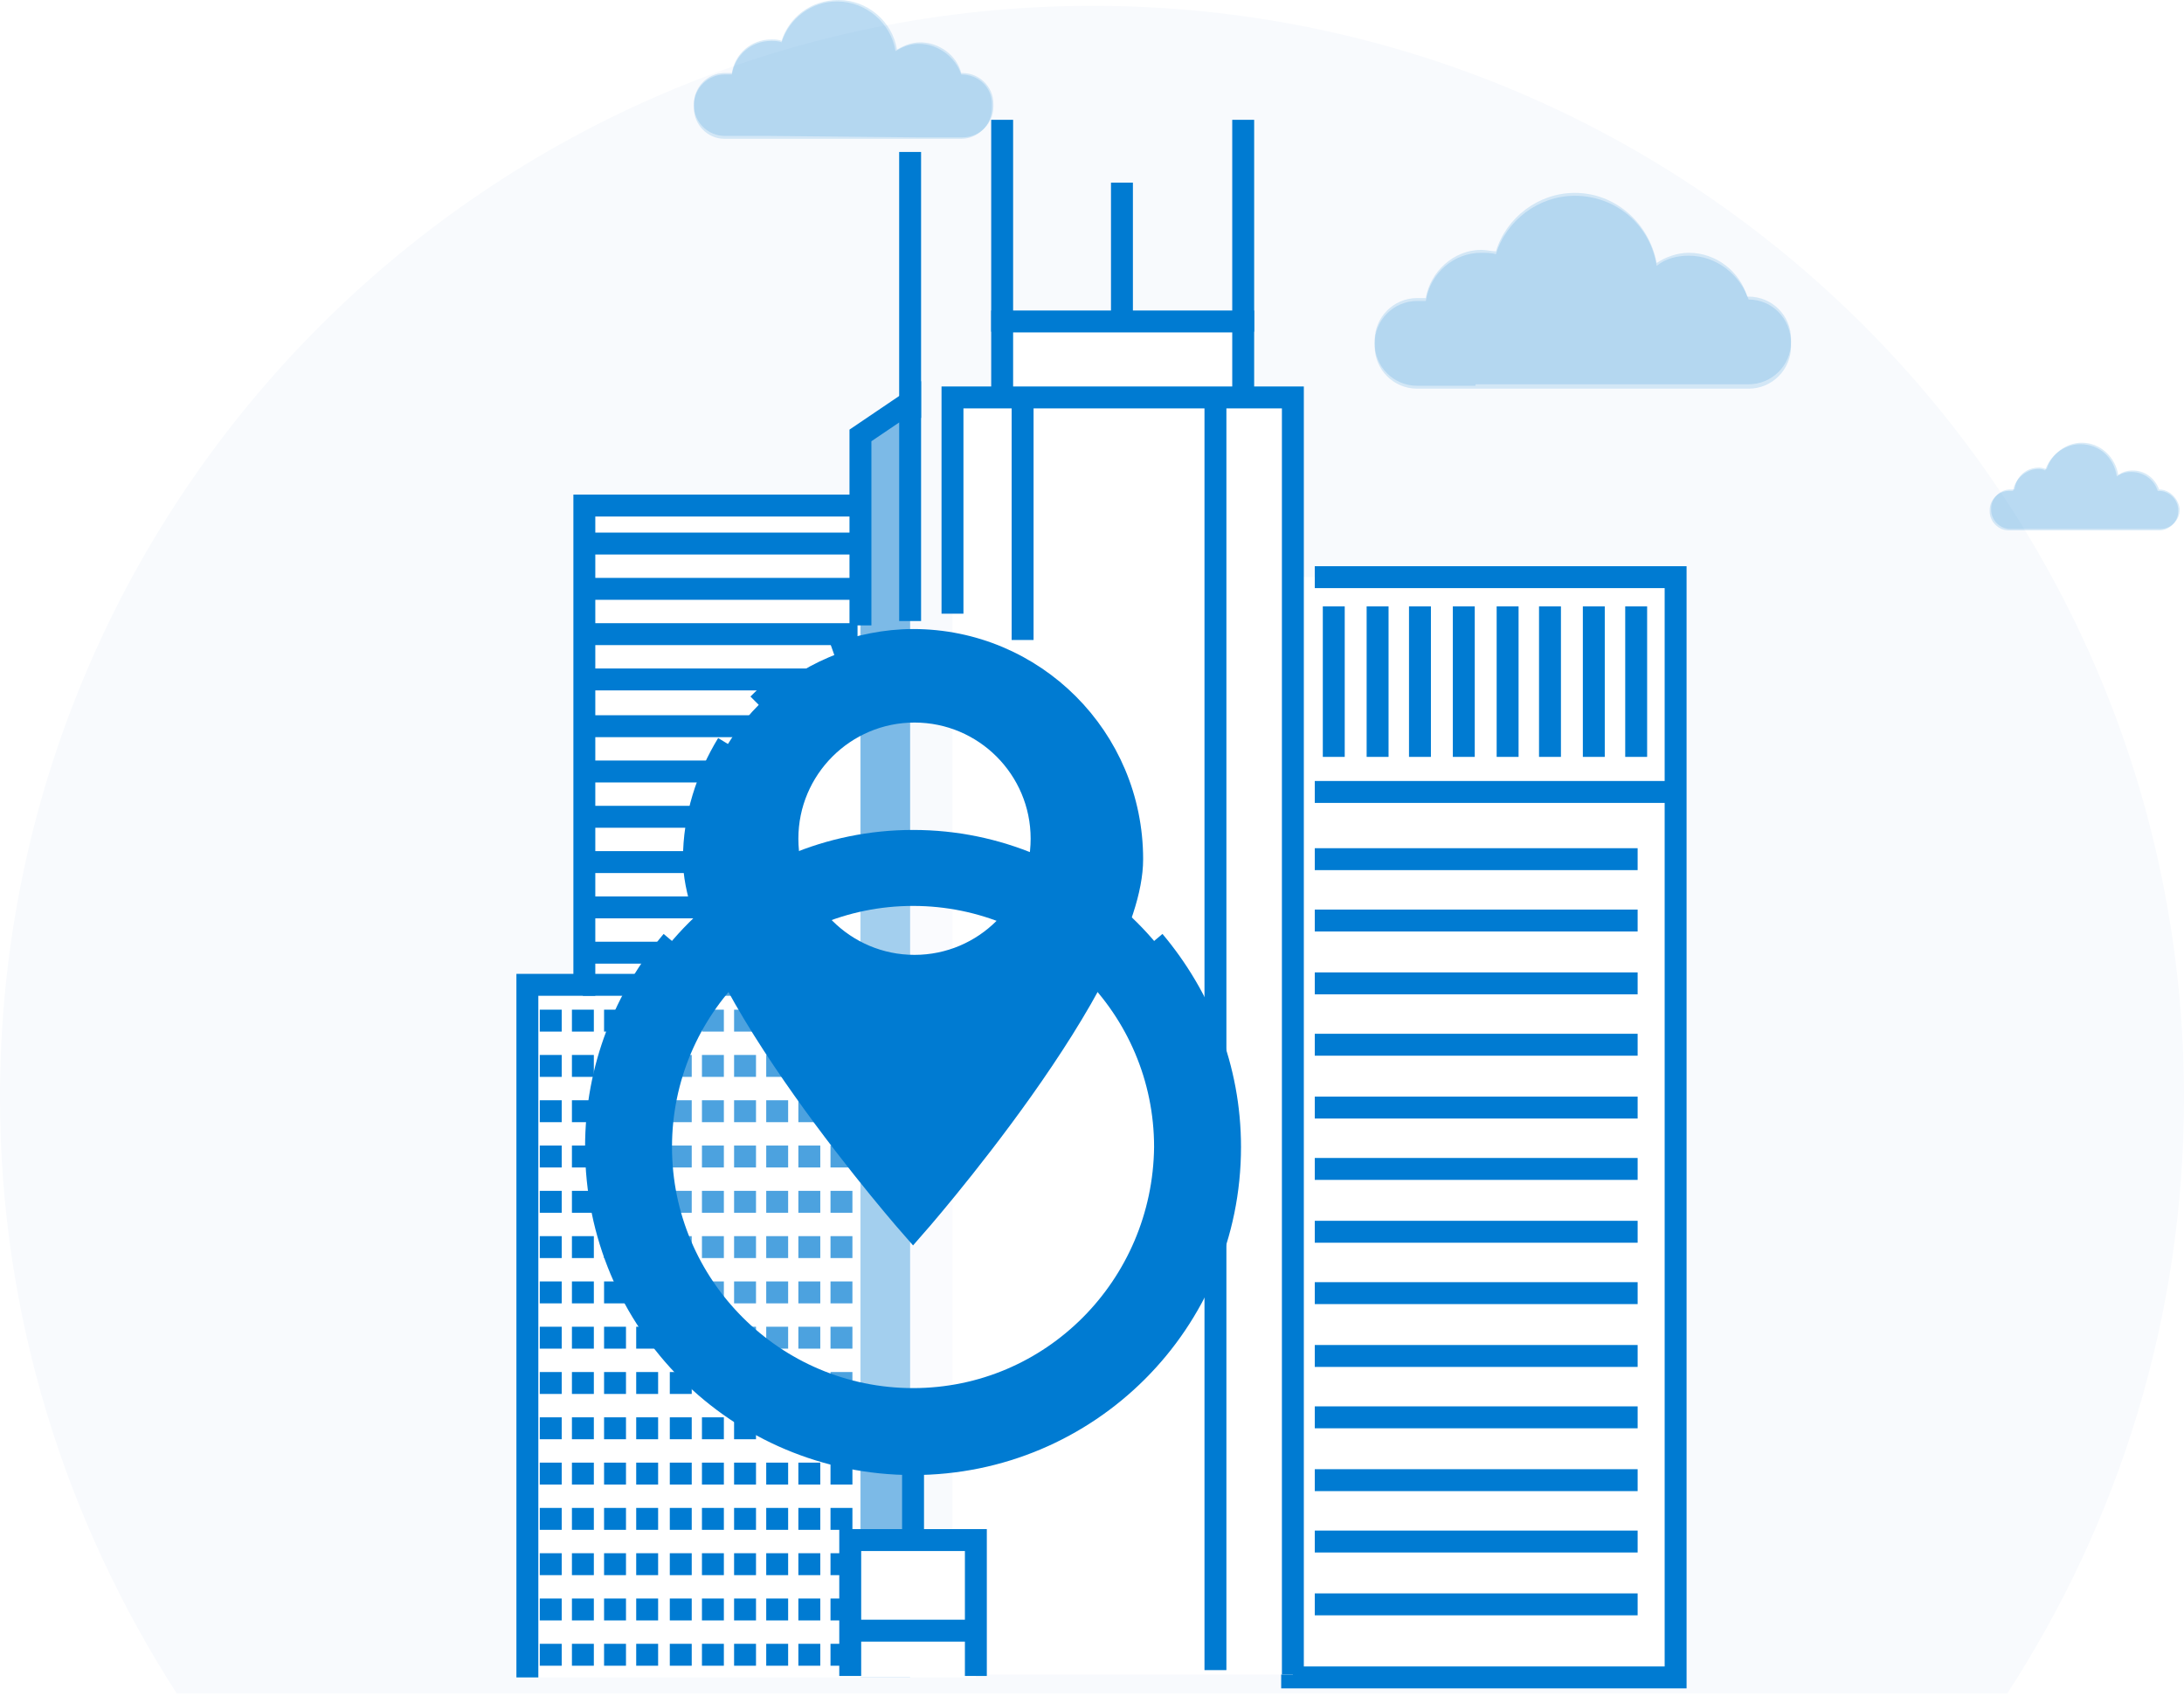 <svg class="growth-buyer" xmlns="http://www.w3.org/2000/svg" xmlns:xlink="http://www.w3.org/1999/xlink" x="0px" y="0px" viewBox="0 0 149.5 116.1">
    <style>
        .growth-buyer .growth-buyer-0 {
            fill: #f8fafd;
        }
        .growth-buyer .growth-buyer-1 {
            fill: #007bd2;
        }
        .growth-buyer .growth-buyer-2 {
            fill: #ffffff;
        }
        .growth-buyer .growth-buyer-3 {
            fill: none;
            stroke: #007bd2;
        }
    </style>
	<path class="growth-buyer-0 fill-gray-200" d="M74.8,0.4C33.5,0.4,0,33.9,0,75.1c0,15,4.5,29,12.1,40.8h125.3c7.6-11.7,12.1-25.7,12.1-40.8  C149.5,33.9,116,0.4,74.8,0.4z"></path>
	<g id="growthBuyer-142">
		<path
			id="growthBuyer-198"
			class="growth-buyer-1 fill-primary-lighter"
			opacity=".15"
			d="M119.7,20.5L119.7,20.5c-0.6-1.7-2.2-3-4.1-3c-0.8,0-1.6,0.2-2.2,0.7   c-0.4-2.7-2.7-4.8-5.6-4.8c-2.5,0-4.7,1.7-5.4,4c-0.3-0.1-0.7-0.1-1-0.1c-1.9,0-3.5,1.4-3.8,3.3H97c-1.6,0-2.9,1.3-2.9,2.9v0.2   c0,1.6,1.3,2.9,2.9,2.9h22.7c1.6,0,2.9-1.3,2.9-2.9v-0.2C122.6,21.8,121.3,20.5,119.7,20.5z"
		></path>
		<path
			id="growthBuyer-192"
			class="growth-buyer-1 fill-primary-lighter"
			opacity=".15"
			d="M101,26.4h-4c-1.6,0-2.9-1.3-2.9-2.9v-0.2c0-1.6,1.3-2.9,2.9-2.9h0.6   c0.3-1.8,1.9-3.3,3.8-3.3c0.3,0,0.7,0.1,1,0.1c0.7-2.3,2.9-4,5.4-4c2.8,0,5.1,2.1,5.6,4.8c0.6-0.4,1.4-0.7,2.2-0.7   c1.9,0,3.5,1.3,4,3h0.1c1.6,0,2.9,1.3,2.9,2.9v0.2c0,1.6-1.3,2.9-2.9,2.9h-4.4H101V26.4z"
		></path>
	</g>
	<g id="growthBuyer-179">
		<path
			id="growthBuyer-181"
			class="growth-buyer-1 fill-primary-lighter"
			opacity=".15"
			d="M65.8,5.1L65.8,5.1C65.4,3.9,64.2,3,62.9,3c-0.6,0-1.1,0.2-1.6,0.5c-0.3-1.9-2-3.4-4-3.4   c-1.8,0-3.3,1.2-3.8,2.8c-0.2-0.1-0.5-0.1-0.7-0.1c-1.4,0-2.5,1-2.7,2.3h-0.5c-1.1,0-2.1,0.9-2.1,2.1v0.2c0,1.1,0.9,2.1,2.1,2.1   h16.2c1.1,0,2.1-0.9,2.1-2.1V7.1C67.9,6,67,5.1,65.8,5.1z"
		></path>
		<path
			id="growthBuyer-180"
			class="growth-buyer-1 fill-primary-lighter"
			opacity=".15"
			d="M52.5,9.3h-2.9c-1.1,0-2.1-0.9-2.1-2.1V7.1C47.5,6,48.4,5,49.6,5h0.5   c0.2-1.3,1.3-2.3,2.7-2.3c0.2,0,0.5,0,0.7,0.1C54,1.2,55.5,0,57.4,0c2,0,3.7,1.5,4,3.4c0.5-0.3,1-0.5,1.6-0.5   c1.3,0,2.5,0.9,2.8,2.1h0.1C67,5,68,5.9,68,7.1v0.2c0,1.1-0.9,2.1-2.1,2.1h-3.1L52.5,9.3L52.5,9.3z"
		></path>
	</g>
	<g id="growthBuyer-176">
		<path
			id="growthBuyer-178"
			class="growth-buyer-1 fill-primary-lighter"
			opacity=".15"
			d="M147.8,33.5L147.8,33.5c-0.3-0.8-1-1.3-1.8-1.3c-0.4,0-0.7,0.1-1,0.3   c-0.2-1.2-1.2-2.2-2.5-2.2c-1.1,0-2.1,0.8-2.4,1.8c-0.1,0-0.3-0.1-0.5-0.1c-0.9,0-1.6,0.6-1.7,1.5h-0.3c-0.7,0-1.3,0.6-1.3,1.3v0.1   c0,0.7,0.6,1.3,1.3,1.3h10.3c0.7,0,1.3-0.6,1.3-1.3v-0.1C149.1,34.1,148.5,33.5,147.8,33.5z"
		></path>
		<path
			id="growthBuyer-177"
			class="growth-buyer-1 fill-primary-lighter"
			opacity=".15"
			d="M139.3,36.3h-1.8c-0.7,0-1.3-0.6-1.3-1.3v-0.1c0-0.7,0.6-1.3,1.3-1.3h0.3   c0.1-0.8,0.9-1.5,1.7-1.5c0.2,0,0.3,0,0.5,0.1c0.3-1,1.3-1.8,2.4-1.8c1.3,0,2.3,0.9,2.5,2.2c0.3-0.2,0.6-0.3,1-0.3   c0.9,0,1.6,0.6,1.8,1.3h0.1c0.7,0,1.3,0.6,1.3,1.3V35c0,0.7-0.6,1.3-1.3,1.3h-2H139.3z"
		></path>
	</g>
	<g id="growthBuyer-399">
		<rect id="growthBuyer-654" x="87.7" y="39.5" class="growth-buyer-2 fill-white" width="27" height="75.4"></rect>
		<rect id="growthBuyer-653" x="87.7" y="39.5" class="growth-buyer-2 fill-white" width="27" height="14.7"></rect>
		<polyline id="growthBuyer-59" class="growth-buyer-3 fill-none stroke-primary" stroke-width="1.5" stroke-miterlimit="10" points="90,39.5 114.7,39.5 114.7,114.8 87.7,114.8  "></polyline>
		<g id="growthBuyer-650">
			<line id="growthBuyer-651" class="growth-buyer-3 fill-none stroke-primary" stroke-width="1.5" stroke-miterlimit="10" x1="90" y1="54.2" x2="114.7" y2="54.2"></line>
		</g>
		<line id="growthBuyer-645" class="growth-buyer-3 fill-none stroke-primary" stroke-width="1.5" stroke-miterlimit="10" x1="90" y1="58.8" x2="112.1" y2="58.8"></line>
		<line id="growthBuyer-86" class="growth-buyer-3 fill-none stroke-primary" stroke-width="1.5" stroke-miterlimit="10" x1="90" y1="63" x2="112.1" y2="63"></line>
		<line id="growthBuyer-107" class="growth-buyer-3 fill-none stroke-primary" stroke-width="1.5" stroke-miterlimit="10" x1="90" y1="67.3" x2="112.1" y2="67.3"></line>
		<line id="growthBuyer-108" class="growth-buyer-3 fill-none stroke-primary" stroke-width="1.5" stroke-miterlimit="10" x1="90" y1="71.5" x2="112.1" y2="71.5"></line>
		<line id="growthBuyer-110" class="growth-buyer-3 fill-none stroke-primary" stroke-width="1.5" stroke-miterlimit="10" x1="90" y1="75.8" x2="112.1" y2="75.8"></line>
		<line id="growthBuyer-111" class="growth-buyer-3 fill-none stroke-primary" stroke-width="1.5" stroke-miterlimit="10" x1="90" y1="80" x2="112.1" y2="80"></line>
		<line id="growthBuyer-113" class="growth-buyer-3 fill-none stroke-primary" stroke-width="1.5" stroke-miterlimit="10" x1="90" y1="84.3" x2="112.1" y2="84.3"></line>
		<line id="growthBuyer-114" class="growth-buyer-3 fill-none stroke-primary" stroke-width="1.5" stroke-miterlimit="10" x1="90" y1="88.5" x2="112.1" y2="88.5"></line>
		<line id="growthBuyer-115" class="growth-buyer-3 fill-none stroke-primary" stroke-width="1.5" stroke-miterlimit="10" x1="90" y1="92.8" x2="112.1" y2="92.8"></line>
		<line id="growthBuyer-117" class="growth-buyer-3 fill-none stroke-primary" stroke-width="1.5" stroke-miterlimit="10" x1="90" y1="97" x2="112.1" y2="97"></line>
		<line id="growthBuyer-118" class="growth-buyer-3 fill-none stroke-primary" stroke-width="1.5" stroke-miterlimit="10" x1="90" y1="101.3" x2="112.1" y2="101.3"></line>
		<line id="growthBuyer-119" class="growth-buyer-3 fill-none stroke-primary" stroke-width="1.5" stroke-miterlimit="10" x1="90" y1="105.5" x2="112.1" y2="105.5"></line>
		<line id="growthBuyer-121" class="growth-buyer-3 fill-none stroke-primary" stroke-width="1.5" stroke-miterlimit="10" x1="90" y1="109.8" x2="112.1" y2="109.8"></line>
		<g id="growthBuyer-405">
			<line id="growthBuyer-422" class="growth-buyer-3 fill-none stroke-primary" stroke-width="1.5" stroke-miterlimit="10" x1="91.3" y1="41.5" x2="91.3" y2="51.8"></line>
			<line id="growthBuyer-421" class="growth-buyer-3 fill-none stroke-primary" stroke-width="1.5" stroke-miterlimit="10" x1="94.3" y1="41.5" x2="94.3" y2="51.8"></line>
			<line id="growthBuyer-420" class="growth-buyer-3 fill-none stroke-primary" stroke-width="1.5" stroke-miterlimit="10" x1="97.2" y1="41.5" x2="97.2" y2="51.8"></line>
			<line id="growthBuyer-419" class="growth-buyer-3 fill-none stroke-primary" stroke-width="1.5" stroke-miterlimit="10" x1="100.2" y1="41.5" x2="100.2" y2="51.8"></line>
			<line id="growthBuyer-410" class="growth-buyer-3 fill-none stroke-primary" stroke-width="1.5" stroke-miterlimit="10" x1="103.2" y1="41.5" x2="103.2" y2="51.8"></line>
			<line id="growthBuyer-408" class="growth-buyer-3 fill-none stroke-primary" stroke-width="1.5" stroke-miterlimit="10" x1="106.1" y1="41.5" x2="106.1" y2="51.8"></line>
			<line id="growthBuyer-407" class="growth-buyer-3 fill-none stroke-primary" stroke-width="1.5" stroke-miterlimit="10" x1="109.1" y1="41.5" x2="109.1" y2="51.8"></line>
			<line id="growthBuyer-406" class="growth-buyer-3 fill-none stroke-primary" stroke-width="1.5" stroke-miterlimit="10" x1="112" y1="41.5" x2="112" y2="51.8"></line>
		</g>
	</g>
	<g id="growthBuyer-891">
		<rect id="growthBuyer-972" x="68.6" y="22" class="growth-buyer-2 fill-white" width="16.5" height="7.6"></rect>
		<rect id="growthBuyer-970" x="68.6" y="22" class="growth-buyer-3 fill-none stroke-primary" stroke-width="1.5" stroke-miterlimit="10" width="16.5" height="7.6"></rect>
		<rect id="growthBuyer-969" x="65.2" y="27.2" class="growth-buyer-2 fill-white" width="23.3" height="87.4"></rect>
		<line id="growthBuyer-967" class="growth-buyer-3 fill-none stroke-primary" stroke-width="1.5" stroke-miterlimit="10" x1="68.6" y1="8.2" x2="68.6" y2="22.7"></line>
		<line id="growthBuyer-966" class="growth-buyer-3 fill-none stroke-primary" stroke-width="1.5" stroke-miterlimit="10" x1="85.1" y1="8.2" x2="85.1" y2="22.7"></line>
		<line id="growthBuyer-965" class="growth-buyer-3 fill-none stroke-primary" stroke-width="1.5" stroke-miterlimit="10" x1="76.8" y1="12.5" x2="76.8" y2="22"></line>
		<polyline id="growthBuyer-652" class="growth-buyer-3 fill-none stroke-primary" stroke-width="1.5" stroke-miterlimit="10" points="65.2,42 65.2,27.2 88.5,27.2 88.5,114.6  "></polyline>
		<line id="growthBuyer-893" class="growth-buyer-3 fill-none stroke-primary" stroke-width="1.5" stroke-miterlimit="10" x1="70" y1="27.2" x2="70" y2="43.8"></line>
		<line id="growthBuyer-892" class="growth-buyer-3 fill-none stroke-primary" stroke-width="1.5" stroke-miterlimit="10" x1="83.2" y1="27.2" x2="83.2" y2="114.3"></line>
	</g>
	<g id="growthBuyer-655">
		<polygon id="growthBuyer-890" class="growth-buyer-2 fill-white" points="36.1,114.8 59,114.8 59,34.6 40,34.6 40,67.6 36.1,67.6  "></polygon>
		<polyline id="growthBuyer-428" class="growth-buyer-3 fill-none stroke-primary" stroke-width="1.5" stroke-miterlimit="10" points="59,34.6 40,34.6 40,67.4 36.1,67.4 36.1,114.8  "></polyline>
		<polygon id="growthBuyer-888" class="growth-buyer-1 fill-primary-lighter" opacity=".5" points="62.3,114.8 58.9,114.8 58.9,29.8 62.3,27.5  "></polygon>
		<polyline id="growthBuyer-427" class="growth-buyer-3 fill-none stroke-primary" stroke-width="1.5" stroke-miterlimit="10" points="58.9,42.8 58.9,29.8 62.3,27.5 62.3,42.5  "></polyline>
		<line id="growthBuyer-886" class="growth-buyer-3 fill-none stroke-primary" stroke-width="1.5" stroke-miterlimit="10" x1="62.3" y1="10.4" x2="62.3" y2="28.6"></line>
		<line id="growthBuyer-841" class="growth-buyer-3 fill-none stroke-primary" stroke-width="1.5" stroke-miterlimit="10" x1="39.9" y1="37.2" x2="58.7" y2="37.2"></line>
		<line id="growthBuyer-840" class="growth-buyer-3 fill-none stroke-primary" stroke-width="1.5" stroke-miterlimit="10" x1="39.9" y1="40.3" x2="58.7" y2="40.3"></line>
		<line id="growthBuyer-839" class="growth-buyer-3 fill-none stroke-primary" stroke-width="1.5" stroke-miterlimit="10" x1="39.9" y1="43.4" x2="58.7" y2="43.4"></line>
		<line id="growthBuyer-838" class="growth-buyer-3 fill-none stroke-primary" stroke-width="1.5" stroke-miterlimit="10" x1="39.9" y1="46.5" x2="58.7" y2="46.5"></line>
		<line id="growthBuyer-837" class="growth-buyer-3 fill-none stroke-primary" stroke-width="1.5" stroke-miterlimit="10" x1="39.9" y1="49.7" x2="58.7" y2="49.7"></line>
		<line id="growthBuyer-836" class="growth-buyer-3 fill-none stroke-primary" stroke-width="1.5" stroke-miterlimit="10" x1="39.9" y1="52.8" x2="51.2" y2="52.8"></line>
		<line id="growthBuyer-835" class="growth-buyer-3 fill-none stroke-primary" stroke-width="1.5" stroke-miterlimit="10" x1="39.9" y1="55.9" x2="51.2" y2="55.9"></line>
		<line id="growthBuyer-834" class="growth-buyer-3 fill-none stroke-primary" stroke-width="1.5" stroke-miterlimit="10" x1="39.9" y1="59" x2="49.2" y2="59"></line>
		<line id="growthBuyer-833" class="growth-buyer-3 fill-none stroke-primary" stroke-width="1.5" stroke-miterlimit="10" x1="39.9" y1="62.1" x2="48.2" y2="62.1"></line>
		<line id="growthBuyer-828" class="growth-buyer-3 fill-none stroke-primary" stroke-width="1.5" stroke-miterlimit="10" x1="39.9" y1="65.2" x2="58.7" y2="65.2"></line>
		<line id="growthBuyer-827" class="growth-buyer-3 fill-none stroke-primary" stroke-width="1.5" stroke-miterlimit="10" x1="39.9" y1="67.4" x2="58.7" y2="67.4"></line>
		<g id="growthBuyer-815">
			<line id="growthBuyer-826" class="growth-buyer-3 fill-none stroke-primary" stroke-width="1.5" stroke-miterlimit="10" x1="37.7" y1="69.1" x2="37.7" y2="70.6"></line>
			<line id="growthBuyer-825" class="growth-buyer-3 fill-none stroke-primary" stroke-width="1.5" stroke-miterlimit="10" x1="39.9" y1="69.1" x2="39.9" y2="70.6"></line>
			<line id="growthBuyer-824" class="growth-buyer-3 fill-none stroke-primary" stroke-width="1.5" stroke-miterlimit="10" x1="42.1" y1="69.1" x2="42.1" y2="70.6"></line>
			<line id="growthBuyer-823" class="growth-buyer-3 fill-none stroke-primary" stroke-width="1.5" stroke-miterlimit="10" x1="44.3" y1="69.1" x2="44.3" y2="70.6"></line>
			<line id="growthBuyer-822" class="growth-buyer-3 fill-none stroke-primary" stroke-width="1.5" stroke-miterlimit="10" x1="46.6" y1="69.1" x2="46.6" y2="70.6"></line>
			<line id="growthBuyer-821" class="growth-buyer-3 fill-none stroke-primary" stroke-width="1.5" stroke-miterlimit="10" x1="48.8" y1="69.1" x2="48.8" y2="70.6"></line>
			<line id="growthBuyer-820" class="growth-buyer-3 fill-none stroke-primary" stroke-width="1.5" stroke-miterlimit="10" x1="51" y1="69.1" x2="51" y2="70.6"></line>
			<line id="growthBuyer-819" class="growth-buyer-3 fill-none stroke-primary" stroke-width="1.5" stroke-miterlimit="10" x1="53.2" y1="69.1" x2="53.2" y2="70.6"></line>
			<line id="growthBuyer-818" class="growth-buyer-3 fill-none stroke-primary" stroke-width="1.5" stroke-miterlimit="10" x1="55.4" y1="69.1" x2="55.4" y2="70.6"></line>
			<line id="growthBuyer-816" class="growth-buyer-3 fill-none stroke-primary" stroke-width="1.5" stroke-miterlimit="10" x1="57.6" y1="69.1" x2="57.6" y2="70.6"></line>
		</g>
		<g id="growthBuyer-804">
			<line id="growthBuyer-814" class="growth-buyer-3 fill-none stroke-primary" stroke-width="1.5" stroke-miterlimit="10" x1="37.7" y1="72.2" x2="37.7" y2="73.7"></line>
			<line id="growthBuyer-813" class="growth-buyer-3 fill-none stroke-primary" stroke-width="1.5" stroke-miterlimit="10" x1="39.9" y1="72.2" x2="39.9" y2="73.7"></line>
			<line id="growthBuyer-812" class="growth-buyer-3 fill-none stroke-primary" stroke-width="1.5" stroke-miterlimit="10" x1="42.1" y1="72.2" x2="42.1" y2="73.7"></line>
			<line id="growthBuyer-811" class="growth-buyer-3 fill-none stroke-primary" stroke-width="1.5" stroke-miterlimit="10" x1="44.3" y1="72.2" x2="44.3" y2="73.7"></line>
			<line id="growthBuyer-810" class="growth-buyer-3 fill-none stroke-primary" stroke-width="1.5" stroke-miterlimit="10" x1="46.6" y1="72.2" x2="46.6" y2="73.7"></line>
			<line id="growthBuyer-809" class="growth-buyer-3 fill-none stroke-primary" stroke-width="1.5" stroke-miterlimit="10" x1="48.8" y1="72.2" x2="48.8" y2="73.7"></line>
			<line id="growthBuyer-808" class="growth-buyer-3 fill-none stroke-primary" stroke-width="1.5" stroke-miterlimit="10" x1="51" y1="72.2" x2="51" y2="73.7"></line>
			<line id="growthBuyer-807" class="growth-buyer-3 fill-none stroke-primary" stroke-width="1.5" stroke-miterlimit="10" x1="53.2" y1="72.2" x2="53.2" y2="73.7"></line>
			<line id="growthBuyer-806" class="growth-buyer-3 fill-none stroke-primary" stroke-width="1.5" stroke-miterlimit="10" x1="55.4" y1="72.2" x2="55.4" y2="73.7"></line>
			<line id="growthBuyer-805" class="growth-buyer-3 fill-none stroke-primary" stroke-width="1.5" stroke-miterlimit="10" x1="57.6" y1="72.2" x2="57.6" y2="73.7"></line>
		</g>
		<g id="growthBuyer-791">
			<line id="growthBuyer-802" class="growth-buyer-3 fill-none stroke-primary" stroke-width="1.5" stroke-miterlimit="10" x1="37.7" y1="75.3" x2="37.7" y2="76.8"></line>
			<line id="growthBuyer-801" class="growth-buyer-3 fill-none stroke-primary" stroke-width="1.5" stroke-miterlimit="10" x1="39.9" y1="75.3" x2="39.9" y2="76.8"></line>
			<line id="growthBuyer-800" class="growth-buyer-3 fill-none stroke-primary" stroke-width="1.5" stroke-miterlimit="10" x1="42.1" y1="75.3" x2="42.1" y2="76.8"></line>
			<line id="growthBuyer-799" class="growth-buyer-3 fill-none stroke-primary" stroke-width="1.5" stroke-miterlimit="10" x1="44.3" y1="75.3" x2="44.3" y2="76.8"></line>
			<line id="growthBuyer-798" class="growth-buyer-3 fill-none stroke-primary" stroke-width="1.5" stroke-miterlimit="10" x1="46.6" y1="75.3" x2="46.6" y2="76.8"></line>
			<line id="growthBuyer-797" class="growth-buyer-3 fill-none stroke-primary" stroke-width="1.5" stroke-miterlimit="10" x1="48.8" y1="75.3" x2="48.8" y2="76.8"></line>
			<line id="growthBuyer-796" class="growth-buyer-3 fill-none stroke-primary" stroke-width="1.5" stroke-miterlimit="10" x1="51" y1="75.3" x2="51" y2="76.8"></line>
			<line id="growthBuyer-795" class="growth-buyer-3 fill-none stroke-primary" stroke-width="1.5" stroke-miterlimit="10" x1="53.2" y1="75.3" x2="53.2" y2="76.8"></line>
			<line id="growthBuyer-794" class="growth-buyer-3 fill-none stroke-primary" stroke-width="1.5" stroke-miterlimit="10" x1="55.4" y1="75.3" x2="55.4" y2="76.8"></line>
			<line id="growthBuyer-793" class="growth-buyer-3 fill-none stroke-primary" stroke-width="1.5" stroke-miterlimit="10" x1="57.6" y1="75.3" x2="57.6" y2="76.8"></line>
		</g>
		<g id="growthBuyer-780">
			<line id="growthBuyer-790" class="growth-buyer-3 fill-none stroke-primary" stroke-width="1.5" stroke-miterlimit="10" x1="37.7" y1="78.4" x2="37.7" y2="79.9"></line>
			<line id="growthBuyer-789" class="growth-buyer-3 fill-none stroke-primary" stroke-width="1.5" stroke-miterlimit="10" x1="39.9" y1="78.4" x2="39.9" y2="79.9"></line>
			<line id="growthBuyer-788" class="growth-buyer-3 fill-none stroke-primary" stroke-width="1.5" stroke-miterlimit="10" x1="42.1" y1="78.4" x2="42.1" y2="79.9"></line>
			<line id="growthBuyer-787" class="growth-buyer-3 fill-none stroke-primary" stroke-width="1.5" stroke-miterlimit="10" x1="44.3" y1="78.4" x2="44.3" y2="79.9"></line>
			<line id="growthBuyer-786" class="growth-buyer-3 fill-none stroke-primary" stroke-width="1.5" stroke-miterlimit="10" x1="46.6" y1="78.4" x2="46.6" y2="79.9"></line>
			<line id="growthBuyer-785" class="growth-buyer-3 fill-none stroke-primary" stroke-width="1.5" stroke-miterlimit="10" x1="48.8" y1="78.4" x2="48.8" y2="79.9"></line>
			<line id="growthBuyer-784" class="growth-buyer-3 fill-none stroke-primary" stroke-width="1.5" stroke-miterlimit="10" x1="51" y1="78.4" x2="51" y2="79.9"></line>
			<line id="growthBuyer-783" class="growth-buyer-3 fill-none stroke-primary" stroke-width="1.5" stroke-miterlimit="10" x1="53.2" y1="78.4" x2="53.2" y2="79.9"></line>
			<line id="growthBuyer-782" class="growth-buyer-3 fill-none stroke-primary" stroke-width="1.5" stroke-miterlimit="10" x1="55.4" y1="78.4" x2="55.4" y2="79.9"></line>
			<line id="growthBuyer-781" class="growth-buyer-3 fill-none stroke-primary" stroke-width="1.5" stroke-miterlimit="10" x1="57.6" y1="78.4" x2="57.6" y2="79.9"></line>
		</g>
		<g id="growthBuyer-768">
			<line id="growthBuyer-779" class="growth-buyer-3 fill-none stroke-primary" stroke-width="1.5" stroke-miterlimit="10" x1="37.7" y1="81.5" x2="37.7" y2="83"></line>
			<line id="growthBuyer-777" class="growth-buyer-3 fill-none stroke-primary" stroke-width="1.5" stroke-miterlimit="10" x1="39.9" y1="81.5" x2="39.9" y2="83"></line>
			<line id="growthBuyer-776" class="growth-buyer-3 fill-none stroke-primary" stroke-width="1.5" stroke-miterlimit="10" x1="42.1" y1="81.5" x2="42.1" y2="83"></line>
			<line id="growthBuyer-775" class="growth-buyer-3 fill-none stroke-primary" stroke-width="1.5" stroke-miterlimit="10" x1="44.3" y1="81.5" x2="44.3" y2="83"></line>
			<line id="growthBuyer-774" class="growth-buyer-3 fill-none stroke-primary" stroke-width="1.5" stroke-miterlimit="10" x1="46.6" y1="81.5" x2="46.6" y2="83"></line>
			<line id="growthBuyer-773" class="growth-buyer-3 fill-none stroke-primary" stroke-width="1.5" stroke-miterlimit="10" x1="48.8" y1="81.5" x2="48.8" y2="83"></line>
			<line id="growthBuyer-772" class="growth-buyer-3 fill-none stroke-primary" stroke-width="1.5" stroke-miterlimit="10" x1="51" y1="81.5" x2="51" y2="83"></line>
			<line id="growthBuyer-771" class="growth-buyer-3 fill-none stroke-primary" stroke-width="1.5" stroke-miterlimit="10" x1="53.2" y1="81.5" x2="53.2" y2="83"></line>
			<line id="growthBuyer-770" class="growth-buyer-3 fill-none stroke-primary" stroke-width="1.5" stroke-miterlimit="10" x1="55.4" y1="81.5" x2="55.4" y2="83"></line>
			<line id="growthBuyer-769" class="growth-buyer-3 fill-none stroke-primary" stroke-width="1.5" stroke-miterlimit="10" x1="57.6" y1="81.5" x2="57.6" y2="83"></line>
		</g>
		<g id="growthBuyer-757">
			<line id="growthBuyer-767" class="growth-buyer-3 fill-none stroke-primary" stroke-width="1.5" stroke-miterlimit="10" x1="37.7" y1="84.6" x2="37.7" y2="86.1"></line>
			<line id="growthBuyer-766" class="growth-buyer-3 fill-none stroke-primary" stroke-width="1.5" stroke-miterlimit="10" x1="39.9" y1="84.6" x2="39.9" y2="86.1"></line>
			<line id="growthBuyer-765" class="growth-buyer-3 fill-none stroke-primary" stroke-width="1.5" stroke-miterlimit="10" x1="42.1" y1="84.6" x2="42.1" y2="86.1"></line>
			<line id="growthBuyer-764" class="growth-buyer-3 fill-none stroke-primary" stroke-width="1.5" stroke-miterlimit="10" x1="44.3" y1="84.6" x2="44.3" y2="86.1"></line>
			<line id="growthBuyer-763" class="growth-buyer-3 fill-none stroke-primary" stroke-width="1.5" stroke-miterlimit="10" x1="46.6" y1="84.6" x2="46.6" y2="86.1"></line>
			<line id="growthBuyer-762" class="growth-buyer-3 fill-none stroke-primary" stroke-width="1.5" stroke-miterlimit="10" x1="48.8" y1="84.6" x2="48.8" y2="86.1"></line>
			<line id="growthBuyer-761" class="growth-buyer-3 fill-none stroke-primary" stroke-width="1.5" stroke-miterlimit="10" x1="51" y1="84.6" x2="51" y2="86.1"></line>
			<line id="growthBuyer-760" class="growth-buyer-3 fill-none stroke-primary" stroke-width="1.5" stroke-miterlimit="10" x1="53.2" y1="84.6" x2="53.2" y2="86.1"></line>
			<line id="growthBuyer-759" class="growth-buyer-3 fill-none stroke-primary" stroke-width="1.5" stroke-miterlimit="10" x1="55.4" y1="84.6" x2="55.4" y2="86.1"></line>
			<line id="growthBuyer-758" class="growth-buyer-3 fill-none stroke-primary" stroke-width="1.5" stroke-miterlimit="10" x1="57.6" y1="84.6" x2="57.6" y2="86.1"></line>
		</g>
		<g id="growthBuyer-746">
			<line id="growthBuyer-756" class="growth-buyer-3 fill-none stroke-primary" stroke-width="1.5" stroke-miterlimit="10" x1="37.7" y1="87.7" x2="37.7" y2="89.2"></line>
			<line id="growthBuyer-755" class="growth-buyer-3 fill-none stroke-primary" stroke-width="1.5" stroke-miterlimit="10" x1="39.9" y1="87.7" x2="39.9" y2="89.2"></line>
			<line id="growthBuyer-754" class="growth-buyer-3 fill-none stroke-primary" stroke-width="1.5" stroke-miterlimit="10" x1="42.1" y1="87.7" x2="42.1" y2="89.2"></line>
			<line id="growthBuyer-753" class="growth-buyer-3 fill-none stroke-primary" stroke-width="1.5" stroke-miterlimit="10" x1="44.3" y1="87.7" x2="44.3" y2="89.2"></line>
			<line id="growthBuyer-752" class="growth-buyer-3 fill-none stroke-primary" stroke-width="1.5" stroke-miterlimit="10" x1="46.6" y1="87.7" x2="46.6" y2="89.2"></line>
			<line id="growthBuyer-751" class="growth-buyer-3 fill-none stroke-primary" stroke-width="1.5" stroke-miterlimit="10" x1="48.8" y1="87.7" x2="48.8" y2="89.2"></line>
			<line id="growthBuyer-750" class="growth-buyer-3 fill-none stroke-primary" stroke-width="1.5" stroke-miterlimit="10" x1="51" y1="87.7" x2="51" y2="89.2"></line>
			<line id="growthBuyer-749" class="growth-buyer-3 fill-none stroke-primary" stroke-width="1.5" stroke-miterlimit="10" x1="53.2" y1="87.7" x2="53.2" y2="89.2"></line>
			<line id="growthBuyer-748" class="growth-buyer-3 fill-none stroke-primary" stroke-width="1.5" stroke-miterlimit="10" x1="55.4" y1="87.7" x2="55.4" y2="89.2"></line>
			<line id="growthBuyer-747" class="growth-buyer-3 fill-none stroke-primary" stroke-width="1.5" stroke-miterlimit="10" x1="57.6" y1="87.7" x2="57.6" y2="89.2"></line>
		</g>
		<g id="growthBuyer-735">
			<line id="growthBuyer-745" class="growth-buyer-3 fill-none stroke-primary" stroke-width="1.5" stroke-miterlimit="10" x1="37.7" y1="90.8" x2="37.7" y2="92.3"></line>
			<line id="growthBuyer-744" class="growth-buyer-3 fill-none stroke-primary" stroke-width="1.5" stroke-miterlimit="10" x1="39.9" y1="90.8" x2="39.9" y2="92.3"></line>
			<line id="growthBuyer-743" class="growth-buyer-3 fill-none stroke-primary" stroke-width="1.5" stroke-miterlimit="10" x1="42.1" y1="90.8" x2="42.1" y2="92.3"></line>
			<line id="growthBuyer-742" class="growth-buyer-3 fill-none stroke-primary" stroke-width="1.5" stroke-miterlimit="10" x1="44.3" y1="90.8" x2="44.3" y2="92.3"></line>
			<line id="growthBuyer-741" class="growth-buyer-3 fill-none stroke-primary" stroke-width="1.5" stroke-miterlimit="10" x1="46.6" y1="90.8" x2="46.6" y2="92.3"></line>
			<line id="growthBuyer-740" class="growth-buyer-3 fill-none stroke-primary" stroke-width="1.5" stroke-miterlimit="10" x1="48.8" y1="90.8" x2="48.8" y2="92.3"></line>
			<line id="growthBuyer-739" class="growth-buyer-3 fill-none stroke-primary" stroke-width="1.5" stroke-miterlimit="10" x1="51" y1="90.8" x2="51" y2="92.3"></line>
			<line id="growthBuyer-738" class="growth-buyer-3 fill-none stroke-primary" stroke-width="1.5" stroke-miterlimit="10" x1="53.2" y1="90.8" x2="53.2" y2="92.3"></line>
			<line id="growthBuyer-737" class="growth-buyer-3 fill-none stroke-primary" stroke-width="1.5" stroke-miterlimit="10" x1="55.4" y1="90.8" x2="55.4" y2="92.3"></line>
			<line id="growthBuyer-736" class="growth-buyer-3 fill-none stroke-primary" stroke-width="1.5" stroke-miterlimit="10" x1="57.6" y1="90.8" x2="57.6" y2="92.3"></line>
		</g>
		<g id="growthBuyer-724">
			<line id="growthBuyer-734" class="growth-buyer-3 fill-none stroke-primary" stroke-width="1.5" stroke-miterlimit="10" x1="37.7" y1="93.9" x2="37.7" y2="95.4"></line>
			<line id="growthBuyer-733" class="growth-buyer-3 fill-none stroke-primary" stroke-width="1.5" stroke-miterlimit="10" x1="39.9" y1="93.9" x2="39.9" y2="95.4"></line>
			<line id="growthBuyer-732" class="growth-buyer-3 fill-none stroke-primary" stroke-width="1.5" stroke-miterlimit="10" x1="42.1" y1="93.9" x2="42.1" y2="95.4"></line>
			<line id="growthBuyer-731" class="growth-buyer-3 fill-none stroke-primary" stroke-width="1.5" stroke-miterlimit="10" x1="44.3" y1="93.9" x2="44.3" y2="95.4"></line>
			<line id="growthBuyer-730" class="growth-buyer-3 fill-none stroke-primary" stroke-width="1.5" stroke-miterlimit="10" x1="46.6" y1="93.9" x2="46.6" y2="95.4"></line>
			<line id="growthBuyer-729" class="growth-buyer-3 fill-none stroke-primary" stroke-width="1.5" stroke-miterlimit="10" x1="48.8" y1="93.9" x2="48.8" y2="95.4"></line>
			<line id="growthBuyer-728" class="growth-buyer-3 fill-none stroke-primary" stroke-width="1.5" stroke-miterlimit="10" x1="51" y1="93.9" x2="51" y2="95.4"></line>
			<line id="growthBuyer-727" class="growth-buyer-3 fill-none stroke-primary" stroke-width="1.5" stroke-miterlimit="10" x1="53.2" y1="93.9" x2="53.2" y2="95.4"></line>
			<line id="growthBuyer-726" class="growth-buyer-3 fill-none stroke-primary" stroke-width="1.5" stroke-miterlimit="10" x1="55.4" y1="93.9" x2="55.4" y2="95.4"></line>
			<line id="growthBuyer-725" class="growth-buyer-3 fill-none stroke-primary" stroke-width="1.5" stroke-miterlimit="10" x1="57.6" y1="93.9" x2="57.6" y2="95.4"></line>
		</g>
		<g id="growthBuyer-713">
			<line id="growthBuyer-723" class="growth-buyer-3 fill-none stroke-primary" stroke-width="1.5" stroke-miterlimit="10" x1="37.7" y1="97" x2="37.7" y2="98.5"></line>
			<line id="growthBuyer-722" class="growth-buyer-3 fill-none stroke-primary" stroke-width="1.5" stroke-miterlimit="10" x1="39.9" y1="97" x2="39.9" y2="98.5"></line>
			<line id="growthBuyer-721" class="growth-buyer-3 fill-none stroke-primary" stroke-width="1.5" stroke-miterlimit="10" x1="42.1" y1="97" x2="42.1" y2="98.5"></line>
			<line id="growthBuyer-720" class="growth-buyer-3 fill-none stroke-primary" stroke-width="1.5" stroke-miterlimit="10" x1="44.3" y1="97" x2="44.3" y2="98.5"></line>
			<line id="growthBuyer-719" class="growth-buyer-3 fill-none stroke-primary" stroke-width="1.5" stroke-miterlimit="10" x1="46.6" y1="97" x2="46.6" y2="98.5"></line>
			<line id="growthBuyer-718" class="growth-buyer-3 fill-none stroke-primary" stroke-width="1.5" stroke-miterlimit="10" x1="48.8" y1="97" x2="48.8" y2="98.5"></line>
			<line id="growthBuyer-717" class="growth-buyer-3 fill-none stroke-primary" stroke-width="1.5" stroke-miterlimit="10" x1="51" y1="97" x2="51" y2="98.5"></line>
			<line id="growthBuyer-716" class="growth-buyer-3 fill-none stroke-primary" stroke-width="1.5" stroke-miterlimit="10" x1="53.2" y1="97" x2="53.2" y2="98.5"></line>
			<line id="growthBuyer-715" class="growth-buyer-3 fill-none stroke-primary" stroke-width="1.5" stroke-miterlimit="10" x1="55.4" y1="97" x2="55.4" y2="98.5"></line>
			<line id="growthBuyer-714" class="growth-buyer-3 fill-none stroke-primary" stroke-width="1.5" stroke-miterlimit="10" x1="57.6" y1="97" x2="57.6" y2="98.5"></line>
		</g>
		<g id="growthBuyer-700">
			<line id="growthBuyer-712" class="growth-buyer-3 fill-none stroke-primary" stroke-width="1.5" stroke-miterlimit="10" x1="37.7" y1="100.1" x2="37.7" y2="101.6"></line>
			<line id="growthBuyer-711" class="growth-buyer-3 fill-none stroke-primary" stroke-width="1.5" stroke-miterlimit="10" x1="39.9" y1="100.1" x2="39.9" y2="101.6"></line>
			<line id="growthBuyer-709" class="growth-buyer-3 fill-none stroke-primary" stroke-width="1.5" stroke-miterlimit="10" x1="42.1" y1="100.1" x2="42.1" y2="101.6"></line>
			<line id="growthBuyer-708" class="growth-buyer-3 fill-none stroke-primary" stroke-width="1.5" stroke-miterlimit="10" x1="44.3" y1="100.1" x2="44.3" y2="101.6"></line>
			<line id="growthBuyer-707" class="growth-buyer-3 fill-none stroke-primary" stroke-width="1.5" stroke-miterlimit="10" x1="46.6" y1="100.1" x2="46.6" y2="101.6"></line>
			<line id="growthBuyer-706" class="growth-buyer-3 fill-none stroke-primary" stroke-width="1.5" stroke-miterlimit="10" x1="48.8" y1="100.1" x2="48.8" y2="101.6"></line>
			<line id="growthBuyer-705" class="growth-buyer-3 fill-none stroke-primary" stroke-width="1.5" stroke-miterlimit="10" x1="51" y1="100.1" x2="51" y2="101.6"></line>
			<line id="growthBuyer-703" class="growth-buyer-3 fill-none stroke-primary" stroke-width="1.5" stroke-miterlimit="10" x1="53.2" y1="100.1" x2="53.2" y2="101.6"></line>
			<line id="growthBuyer-702" class="growth-buyer-3 fill-none stroke-primary" stroke-width="1.5" stroke-miterlimit="10" x1="55.4" y1="100.1" x2="55.4" y2="101.6"></line>
			<line id="growthBuyer-701" class="growth-buyer-3 fill-none stroke-primary" stroke-width="1.5" stroke-miterlimit="10" x1="57.6" y1="100.1" x2="57.6" y2="101.6"></line>
		</g>
		<g id="growthBuyer-689">
			<line id="growthBuyer-699" class="growth-buyer-3 fill-none stroke-primary" stroke-width="1.5" stroke-miterlimit="10" x1="37.7" y1="103.2" x2="37.7" y2="104.7"></line>
			<line id="growthBuyer-698" class="growth-buyer-3 fill-none stroke-primary" stroke-width="1.5" stroke-miterlimit="10" x1="39.9" y1="103.2" x2="39.9" y2="104.7"></line>
			<line id="growthBuyer-697" class="growth-buyer-3 fill-none stroke-primary" stroke-width="1.5" stroke-miterlimit="10" x1="42.1" y1="103.2" x2="42.1" y2="104.7"></line>
			<line id="growthBuyer-696" class="growth-buyer-3 fill-none stroke-primary" stroke-width="1.5" stroke-miterlimit="10" x1="44.3" y1="103.2" x2="44.3" y2="104.7"></line>
			<line id="growthBuyer-695" class="growth-buyer-3 fill-none stroke-primary" stroke-width="1.5" stroke-miterlimit="10" x1="46.6" y1="103.2" x2="46.6" y2="104.7"></line>
			<line id="growthBuyer-694" class="growth-buyer-3 fill-none stroke-primary" stroke-width="1.5" stroke-miterlimit="10" x1="48.8" y1="103.2" x2="48.8" y2="104.7"></line>
			<line id="growthBuyer-693" class="growth-buyer-3 fill-none stroke-primary" stroke-width="1.5" stroke-miterlimit="10" x1="51" y1="103.2" x2="51" y2="104.7"></line>
			<line id="growthBuyer-692" class="growth-buyer-3 fill-none stroke-primary" stroke-width="1.5" stroke-miterlimit="10" x1="53.2" y1="103.2" x2="53.2" y2="104.7"></line>
			<line id="growthBuyer-691" class="growth-buyer-3 fill-none stroke-primary" stroke-width="1.5" stroke-miterlimit="10" x1="55.4" y1="103.2" x2="55.4" y2="104.7"></line>
			<line id="growthBuyer-690" class="growth-buyer-3 fill-none stroke-primary" stroke-width="1.5" stroke-miterlimit="10" x1="57.6" y1="103.2" x2="57.6" y2="104.7"></line>
		</g>
		<g id="growthBuyer-678">
			<line id="growthBuyer-688" class="growth-buyer-3 fill-none stroke-primary" stroke-width="1.5" stroke-miterlimit="10" x1="37.7" y1="106.3" x2="37.7" y2="107.8"></line>
			<line id="growthBuyer-687" class="growth-buyer-3 fill-none stroke-primary" stroke-width="1.5" stroke-miterlimit="10" x1="39.9" y1="106.3" x2="39.9" y2="107.8"></line>
			<line id="growthBuyer-686" class="growth-buyer-3 fill-none stroke-primary" stroke-width="1.5" stroke-miterlimit="10" x1="42.1" y1="106.3" x2="42.1" y2="107.8"></line>
			<line id="growthBuyer-685" class="growth-buyer-3 fill-none stroke-primary" stroke-width="1.5" stroke-miterlimit="10" x1="44.3" y1="106.3" x2="44.3" y2="107.8"></line>
			<line id="growthBuyer-684" class="growth-buyer-3 fill-none stroke-primary" stroke-width="1.5" stroke-miterlimit="10" x1="46.6" y1="106.3" x2="46.6" y2="107.8"></line>
			<line id="growthBuyer-683" class="growth-buyer-3 fill-none stroke-primary" stroke-width="1.5" stroke-miterlimit="10" x1="48.8" y1="106.3" x2="48.8" y2="107.8"></line>
			<line id="growthBuyer-682" class="growth-buyer-3 fill-none stroke-primary" stroke-width="1.5" stroke-miterlimit="10" x1="51" y1="106.3" x2="51" y2="107.8"></line>
			<line id="growthBuyer-681" class="growth-buyer-3 fill-none stroke-primary" stroke-width="1.5" stroke-miterlimit="10" x1="53.2" y1="106.3" x2="53.2" y2="107.8"></line>
			<line id="growthBuyer-680" class="growth-buyer-3 fill-none stroke-primary" stroke-width="1.5" stroke-miterlimit="10" x1="55.4" y1="106.3" x2="55.4" y2="107.8"></line>
			<line id="growthBuyer-679" class="growth-buyer-3 fill-none stroke-primary" stroke-width="1.5" stroke-miterlimit="10" x1="57.6" y1="106.3" x2="57.6" y2="107.8"></line>
		</g>
		<g id="growthBuyer-667">
			<line id="growthBuyer-677" class="growth-buyer-3 fill-none stroke-primary" stroke-width="1.5" stroke-miterlimit="10" x1="37.7" y1="109.4" x2="37.7" y2="110.9"></line>
			<line id="growthBuyer-676" class="growth-buyer-3 fill-none stroke-primary" stroke-width="1.5" stroke-miterlimit="10" x1="39.9" y1="109.4" x2="39.9" y2="110.9"></line>
			<line id="growthBuyer-675" class="growth-buyer-3 fill-none stroke-primary" stroke-width="1.5" stroke-miterlimit="10" x1="42.1" y1="109.4" x2="42.1" y2="110.9"></line>
			<line id="growthBuyer-674" class="growth-buyer-3 fill-none stroke-primary" stroke-width="1.5" stroke-miterlimit="10" x1="44.3" y1="109.4" x2="44.3" y2="110.9"></line>
			<line id="growthBuyer-673" class="growth-buyer-3 fill-none stroke-primary" stroke-width="1.5" stroke-miterlimit="10" x1="46.6" y1="109.4" x2="46.6" y2="110.9"></line>
			<line id="growthBuyer-672" class="growth-buyer-3 fill-none stroke-primary" stroke-width="1.5" stroke-miterlimit="10" x1="48.8" y1="109.4" x2="48.8" y2="110.9"></line>
			<line id="growthBuyer-671" class="growth-buyer-3 fill-none stroke-primary" stroke-width="1.5" stroke-miterlimit="10" x1="51" y1="109.4" x2="51" y2="110.9"></line>
			<line id="growthBuyer-670" class="growth-buyer-3 fill-none stroke-primary" stroke-width="1.5" stroke-miterlimit="10" x1="53.2" y1="109.4" x2="53.2" y2="110.9"></line>
			<line id="growthBuyer-669" class="growth-buyer-3 fill-none stroke-primary" stroke-width="1.5" stroke-miterlimit="10" x1="55.4" y1="109.4" x2="55.4" y2="110.9"></line>
			<line id="growthBuyer-668" class="growth-buyer-3 fill-none stroke-primary" stroke-width="1.5" stroke-miterlimit="10" x1="57.6" y1="109.4" x2="57.6" y2="110.9"></line>
		</g>
		<g id="growthBuyer-656">
			<line id="growthBuyer-666" class="growth-buyer-3 fill-none stroke-primary" stroke-width="1.5" stroke-miterlimit="10" x1="37.7" y1="112.5" x2="37.7" y2="114"></line>
			<line id="growthBuyer-665" class="growth-buyer-3 fill-none stroke-primary" stroke-width="1.5" stroke-miterlimit="10" x1="39.9" y1="112.5" x2="39.9" y2="114"></line>
			<line id="growthBuyer-664" class="growth-buyer-3 fill-none stroke-primary" stroke-width="1.5" stroke-miterlimit="10" x1="42.1" y1="112.5" x2="42.1" y2="114"></line>
			<line id="growthBuyer-663" class="growth-buyer-3 fill-none stroke-primary" stroke-width="1.5" stroke-miterlimit="10" x1="44.3" y1="112.5" x2="44.3" y2="114"></line>
			<line id="growthBuyer-662" class="growth-buyer-3 fill-none stroke-primary" stroke-width="1.5" stroke-miterlimit="10" x1="46.6" y1="112.5" x2="46.6" y2="114"></line>
			<line id="growthBuyer-661" class="growth-buyer-3 fill-none stroke-primary" stroke-width="1.5" stroke-miterlimit="10" x1="48.8" y1="112.5" x2="48.8" y2="114"></line>
			<line id="growthBuyer-660" class="growth-buyer-3 fill-none stroke-primary" stroke-width="1.5" stroke-miterlimit="10" x1="51" y1="112.5" x2="51" y2="114"></line>
			<line id="growthBuyer-659" class="growth-buyer-3 fill-none stroke-primary" stroke-width="1.5" stroke-miterlimit="10" x1="53.2" y1="112.5" x2="53.2" y2="114"></line>
			<line id="growthBuyer-658" class="growth-buyer-3 fill-none stroke-primary" stroke-width="1.5" stroke-miterlimit="10" x1="55.4" y1="112.5" x2="55.4" y2="114"></line>
			<line id="growthBuyer-657" class="growth-buyer-3 fill-none stroke-primary" stroke-width="1.5" stroke-miterlimit="10" x1="57.6" y1="112.5" x2="57.6" y2="114"></line>
		</g>
	</g>
	<g id="growthBuyer-435">
		<circle id="growthBuyer-842" class="growth-buyer-2 fill-white" opacity=".3" cx="62.6" cy="78.5" r="19"></circle>
		<line id="growthBuyer-512" class="growth-buyer-3 fill-none stroke-primary" stroke-width="1.5" stroke-miterlimit="10" x1="62.5" y1="99.1" x2="62.5" y2="108.1"></line>
		<path
			id="growthBuyer-509"
			class="growth-buyer-1 fill-primary-lighter"
			d="M62.5,56.8c-12,0-21.7,9.7-21.7,21.7s9.7,21.7,21.7,21.7s21.7-9.7,21.7-21.7   S74.5,56.8,62.5,56.8z M62.5,95C53.4,95,46,87.6,46,78.5S53.4,62,62.5,62S79,69.4,79,78.5C78.9,87.6,71.6,95,62.5,95z"
		></path>
		<path
			id="growthBuyer-57"
			class="growth-buyer-3 fill-none stroke-primary"
			stroke-width="1.5"
			stroke-miterlimit="10"
			d="M46,64.4c-3.2,3.8-5.2,8.7-5.2,14.1c0,12,9.7,21.7,21.7,21.7s21.7-9.7,21.7-21.7   c0-5.4-2-10.3-5.2-14.1"
		></path>
		<rect id="growthBuyer-506" x="58.2" y="105.4" class="growth-buyer-2 fill-white" width="8.6" height="9.4"></rect>
		<polyline id="growthBuyer-56" class="growth-buyer-3 fill-none stroke-primary" stroke-width="1.5" stroke-miterlimit="10" points="66.8,114.7 66.8,105.4 58.2,105.4 58.2,114.7  "></polyline>
		<line id="growthBuyer-54" class="growth-buyer-3 fill-none stroke-primary" stroke-width="1.5" stroke-miterlimit="10" x1="58" y1="111.6" x2="67" y2="111.6"></line>
		<path
			id="growthBuyer-412"
			class="growth-buyer-1 fill-primary-lighter"
			d="M62.6,43.8c-8.3,0-15,6.7-15,15s15,25.3,15,25.3s15-17,15-25.3S70.9,43.8,62.6,43.8z    M62.6,66.1c-4.8,0-8.7-3.9-8.7-8.7s3.9-8.7,8.7-8.7s8.7,3.9,8.7,8.7C71.3,62.2,67.4,66.1,62.6,66.1z"
		></path>
		<path
			id="growthBuyer-45"
			class="growth-buyer-3 fill-none stroke-primary"
			stroke-width="1.5"
			stroke-miterlimit="10"
			d="M49.8,50.9c-1.4,2.3-2.3,5-2.3,7.9c0,8.3,15,25.3,15,25.3s15-17,15-25.3s-6.7-15-15-15   c-1.9,0-3.7,0.4-5.4,1 M53.1,47.1c-0.4,0.3-0.8,0.7-1.2,1.1 M62.6,66.1c-4.8,0-8.7-3.9-8.7-8.7s3.9-8.7,8.7-8.7s8.7,3.9,8.7,8.7   C71.3,62.2,67.4,66.1,62.6,66.1z"
		></path>
	</g>
</svg>
